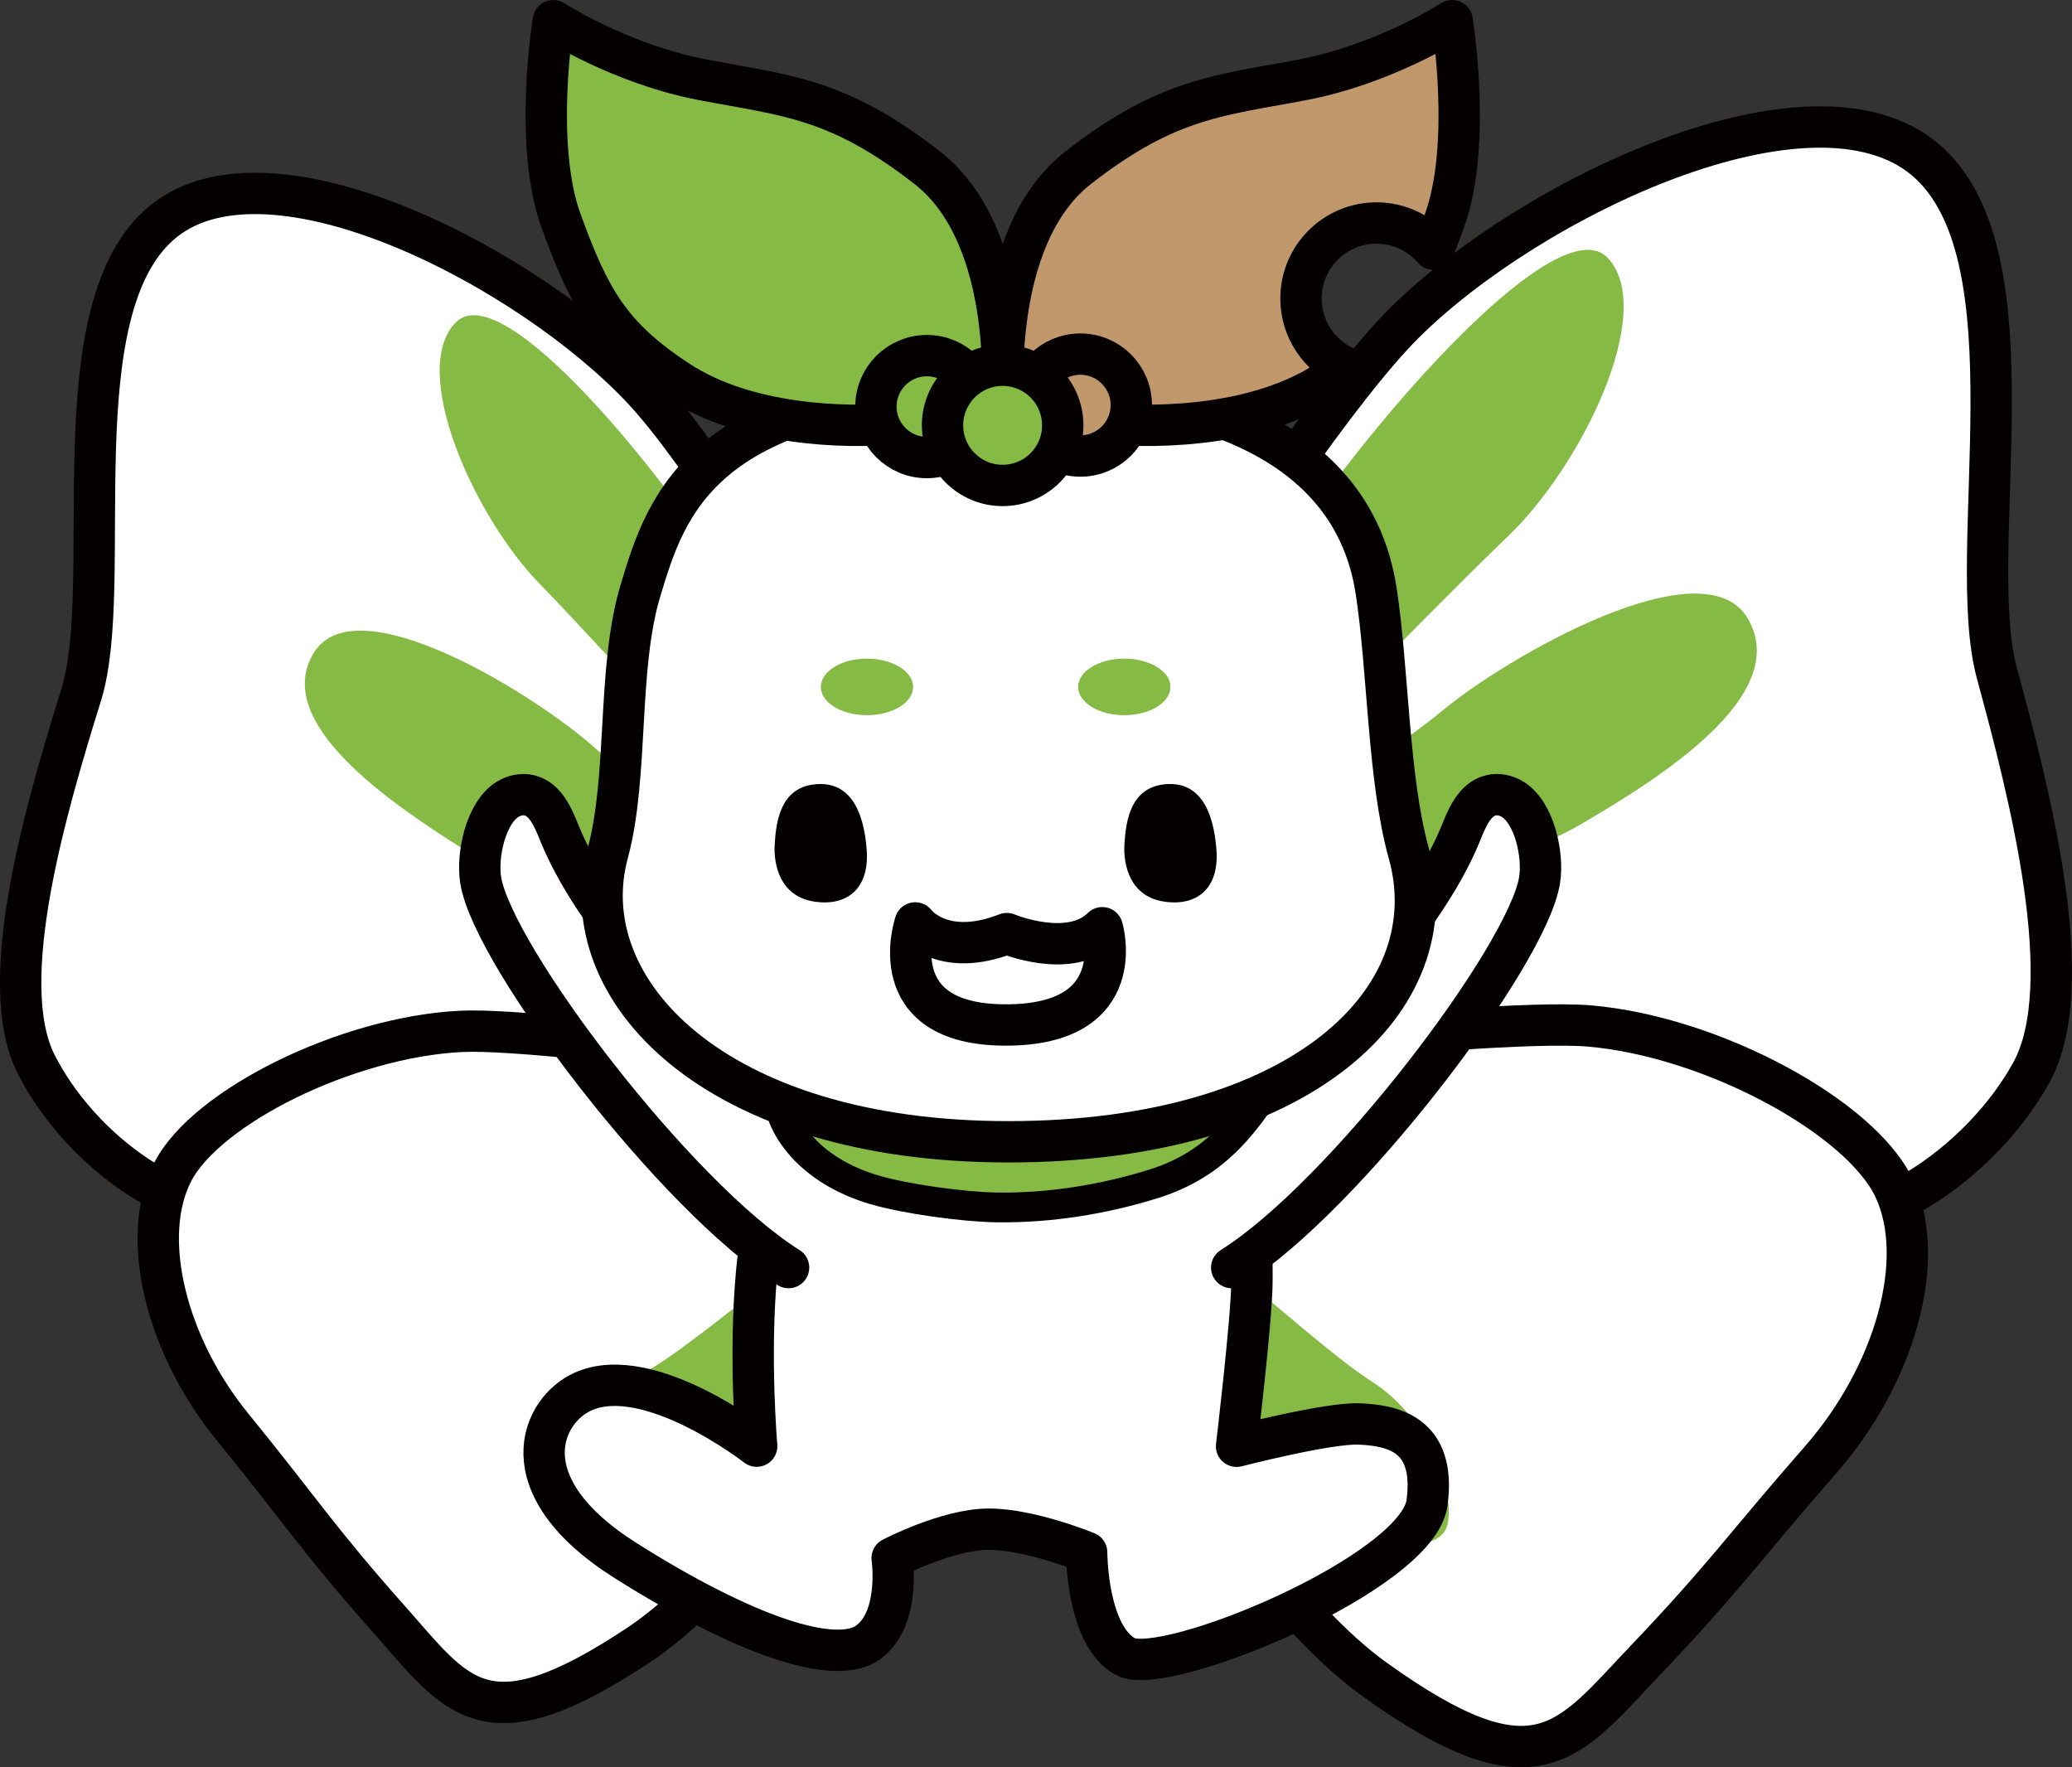 <?xml version="1.0" encoding="UTF-8"?><svg id="_レイヤー_2" xmlns="http://www.w3.org/2000/svg" width="44.192mm" height="37.692mm" viewBox="0 0 125.269 106.843"><rect x="0" y="0" width="125.269" height="106.843" fill="#333333" stroke="none"/><defs><style>.cls-1,.cls-2,.cls-3{fill:#85bb44;}.cls-4{fill:#040000;}.cls-5{fill:#c0986c;}.cls-5,.cls-2,.cls-6,.cls-3,.cls-7{stroke:#040000;}.cls-5,.cls-2,.cls-3,.cls-7{stroke-linecap:round;stroke-linejoin:round;}.cls-5,.cls-6,.cls-3,.cls-7{stroke-width:2.5px;}.cls-2{stroke-width:1.8px;}.cls-6{stroke-miterlimit:10;}.cls-6,.cls-7{fill:#fff;}</style></defs><g id="_レイヤー_2-2"><path class="cls-1" d="m58.86,58.17s18.38-31.046,26.054-38.656c7.674-7.61,24.657-15.654,31.495-9.855,6.838,5.799,2.317,23.68,4.32,31.044s4.971,18.86,2.094,24.116c-2.877,5.256-9.888,10.707-16.915,9.039-7.027-1.668-44.892-7.557-44.892-7.557l-2.156-8.131Z"/><path class="cls-1" d="m59.948,69.032s13.28,25.419,23.137,32.49c9.857,7.07,11.694,3.78,16.414-1.169,4.721-4.949,6.047-6.934,10.551-12.072,4.504-5.138,6.497-12.107,4.476-16.428-2.021-4.321-11.008-9.185-18.421-9.824-6.398-.551-35.785,2.888-35.785,2.888l-.373,4.116Z"/><path class="cls-1" d="m65.238,55.198s8.23-15.42,13.026-22.663c4.796-7.243,16.004-20.158,18.961-16.918s-1.639,12.614-6.114,16.862c-4.475,4.248-21.001,21.364-22.771,22.574s-3.909,1.648-3.101.146Z"/><path class="cls-1" d="m66.872,58.771c-.195,2.639,23.682-6.015,28.605-8.882,4.923-2.866,12.849-7.849,10.21-12.464-2.639-4.615-14.632,2.327-18.489,5.545-3.857,3.218-20.186,13.916-20.325,15.801Z"/><path class="cls-1" d="m66.499,71.752c-.725.642,10.686,19.553,14.076,20.58,3.391,1.027,6.099,1.549,6.829.121.73-1.428-.626-6.506-4.521-8.965-3.895-2.459-14.813-13.126-16.384-11.735Z"/><path class="cls-1" d="m61.753,60.249s-16.033-29.418-22.904-36.734c-6.87-7.316-22.366-15.341-28.904-10.185-6.538,5.156-2.932,21.899-5.034,28.668-2.102,6.768-5.236,17.338-2.739,22.311,2.496,4.973,8.824,10.262,15.4,8.947,6.576-1.316,41.911-5.532,41.911-5.532l2.269-7.475Z"/><path class="cls-1" d="m61.181,70.047s-13.163,23.152-22.544,29.389c-9.381,6.237-10.977,3.123-15.195-1.626-4.218-4.749-5.383-6.635-9.394-11.552-4.01-4.917-5.63-11.45-3.612-15.394,2.018-3.944,10.519-8.161,17.419-8.509,5.956-.3,33.115,3.86,33.115,3.86l.21,3.832Z"/><path class="cls-1" d="m55.933,57.281s-7.129-14.582-11.341-21.462c-4.212-6.88-14.187-19.235-17.039-16.326-2.851,2.909,1.105,11.761,5.118,15.85,4.013,4.09,18.785,20.52,20.388,21.701s3.573,1.658,2.873.237Z"/><path class="cls-1" d="m54.298,60.543c.094,2.455-21.779-6.364-26.253-9.186-4.474-2.822-11.665-7.708-9.064-11.904,2.601-4.196,13.502,2.642,16.976,5.756s18.274,13.58,18.341,15.334Z"/><path class="cls-1" d="m55.012,72.355c.652.62-10.562,17.793-13.742,18.634s-5.712,1.237-6.342-.113.796-6.017,4.492-8.171c3.696-2.154,14.18-11.692,15.592-10.35Z"/><path class="cls-6" d="m58.86,58.17s18.38-31.046,26.054-38.656c7.674-7.61,24.657-15.654,31.495-9.855,6.838,5.799,2.317,23.68,4.32,31.044s4.971,18.86,2.094,24.116c-2.877,5.256-9.888,10.707-16.915,9.039-7.027-1.668-44.892-7.557-44.892-7.557l-2.156-8.131Z"/><path class="cls-6" d="m59.948,69.032s13.28,25.419,23.137,32.49c9.857,7.07,11.694,3.78,16.414-1.169,4.721-4.949,6.047-6.934,10.551-12.072,4.504-5.138,6.497-12.107,4.476-16.428-2.021-4.321-11.008-9.185-18.421-9.824-6.398-.551-35.785,2.888-35.785,2.888l-.373,4.116Z"/><path class="cls-1" d="m65.238,55.198s8.23-15.42,13.026-22.663c4.796-7.243,16.004-20.158,18.961-16.918s-1.639,12.614-6.114,16.862c-4.475,4.248-21.001,21.364-22.771,22.574s-3.909,1.648-3.101.146Z"/><path class="cls-1" d="m66.872,58.771c-.195,2.639,23.682-6.015,28.605-8.882,4.923-2.866,12.849-7.849,10.21-12.464-2.639-4.615-14.632,2.327-18.489,5.545-3.857,3.218-20.186,13.916-20.325,15.801Z"/><path class="cls-1" d="m66.499,71.752c-.725.642,10.686,19.553,14.076,20.58,3.391,1.027,6.099,1.549,6.829.121.73-1.428-.626-6.506-4.521-8.965-3.895-2.459-14.813-13.126-16.384-11.735Z"/><path class="cls-6" d="m61.753,60.249s-16.033-29.418-22.904-36.734c-6.87-7.316-22.366-15.341-28.904-10.185-6.538,5.156-2.932,21.899-5.034,28.668-2.102,6.768-5.236,17.338-2.739,22.311,2.496,4.973,8.824,10.262,15.4,8.947,6.576-1.316,41.911-5.532,41.911-5.532l2.269-7.475Z"/><path class="cls-6" d="m61.181,70.047s-13.163,23.152-22.544,29.389c-9.381,6.237-10.977,3.123-15.195-1.626-4.218-4.749-5.383-6.635-9.394-11.552-4.01-4.917-5.63-11.45-3.612-15.394,2.018-3.944,10.519-8.161,17.419-8.509,5.956-.3,33.115,3.86,33.115,3.86l.21,3.832Z"/><path class="cls-1" d="m55.933,57.281s-7.129-14.582-11.341-21.462c-4.212-6.88-14.187-19.235-17.039-16.326-2.851,2.909,1.105,11.761,5.118,15.85,4.013,4.09,18.785,20.52,20.388,21.701s3.573,1.658,2.873.237Z"/><path class="cls-1" d="m54.298,60.543c.094,2.455-21.779-6.364-26.253-9.186-4.474-2.822-11.665-7.708-9.064-11.904,2.601-4.196,13.502,2.642,16.976,5.756s18.274,13.58,18.341,15.334Z"/><path class="cls-1" d="m55.012,72.355c.652.62-10.562,17.793-13.742,18.634s-5.712,1.237-6.342-.113.796-6.017,4.492-8.171c3.696-2.154,14.18-11.692,15.592-10.35Z"/><path class="cls-7" d="m47.57,66.859s-1.423,5.752-1.822,10.027c-.476,5.102,0,10.545,0,10.545,0,0-6.498-5.072-10.488-3.306-2.505,1.109-4.653,5.666,2.567,10.226,7.22,4.56,12.691,6.384,14.667,4.94,1.976-1.444,1.444-5.092,1.444-5.092,0,0,3.339-1.748,5.849-1.748s5.909,1.402,5.909,1.402c0,0-.006,5.044,2.356,6.308,2.362,1.264,17.657-5.05,18.224-9.305.568-4.256-2.207-4.671-4.068-4.766-1.861-.095-7.448,1.348-7.448,1.348,0,0,.888-7.467.927-9.783.116-6.835-1.594-11.074-1.594-11.074"/><path class="cls-7" d="m72.898,66.067c5.862-2.067,13.107-9.958,15.434-15.723.375-.93.827-2.018,1.8-2.258.447-.11.932-.003,1.324.24,1.314.813,1.869,3.365,1.623,4.89-.741,4.596-11.814,19.162-18.612,23.419"/><path class="cls-7" d="m49.244,66.067c-5.862-2.067-13.107-9.958-15.434-15.723-.375-.93-.827-2.018-1.8-2.258-.447-.11-.932-.003-1.324.24-1.314.813-1.869,3.365-1.623,4.89.741,4.596,11.814,19.162,18.612,23.419"/><path class="cls-2" d="m47.225,64.789c-.489,1.289-.045,2.774.751,3.9,1.154,1.631,2.984,2.691,4.903,3.249,1.918.558,5.377,1.031,7.375,1.06,3.183.046,6.511-.483,9.546-1.444,3.771-1.195,5.61-3.691,7.649-7.081"/><path class="cls-7" d="m83.198,35.716c.738,4.787.718,11.369,1.975,15.874,2.439,8.746-6.378,17.44-24.215,17.44s-26.427-9.246-24.215-17.44c1.273-4.715.554-11.159,1.975-15.874,1.557-5.169,3.689-12.35,22.269-12.35s21.573,8.21,22.211,12.35Z"/><path class="cls-4" d="m49.208,47.424c2.167-.255,3.008,1.573,3.19,3.934s-1.185,3.462-3.19,3.147c-2.005-.315-2.461-2.15-2.37-3.514.091-1.364.365-3.331,2.37-3.567Z"/><path class="cls-4" d="m70.353,47.424c2.167-.255,3.008,1.573,3.19,3.934.182,2.36-1.185,3.462-3.19,3.147-2.005-.315-2.461-2.15-2.37-3.514s.365-3.331,2.37-3.567Z"/><path class="cls-7" d="m66.64,56.089c-1.956,1.947-5.768.354-5.768.354-3.94,1.537-5.538-.646-5.538-.646,0,0-2.128,6.171,5.477,6.171s5.83-5.88,5.83-5.88Z"/><ellipse class="cls-1" cx="52.415" cy="41.529" rx="2.79" ry="1.71"/><ellipse class="cls-1" cx="67.973" cy="41.529" rx="2.79" ry="1.71"/><path class="cls-5" d="m78.655,18.047c0-2.521,2.044-4.565,4.565-4.565,1.382,0,2.617.616,3.454,1.586.21-.525.421-1.083.64-1.68,1.706-4.656.479-12.139.479-12.139,0,0-4.035,2.617-9.025,3.572-4.99.955-8.132,1.064-13.585,5.32-5.454,4.256-4.502,14.488-4.502,14.488,0,0,3.997.768,6.099.968,3.591.34,9.406.07,13.394-2.518.442-.287.844-.568,1.224-.849-1.614-.704-2.743-2.311-2.743-4.184Z"/><path class="cls-3" d="m60.565,24.63s.952-10.233-4.502-14.488c-5.454-4.256-8.595-4.364-13.585-5.32-4.99-.955-9.025-3.572-9.025-3.572,0,0-1.227,7.483.479,12.139,1.706,4.656,2.922,6.955,7.14,9.691,3.989,2.587,9.804,2.858,13.394,2.518,2.102-.199,6.099-.967,6.099-.967Z"/><circle class="cls-3" cx="56.037" cy="24.581" r="3.081"/><circle class="cls-5" cx="65.315" cy="24.489" r="3.081"/><circle class="cls-3" cx="60.617" cy="25.715" r="3.634"/></g></svg>